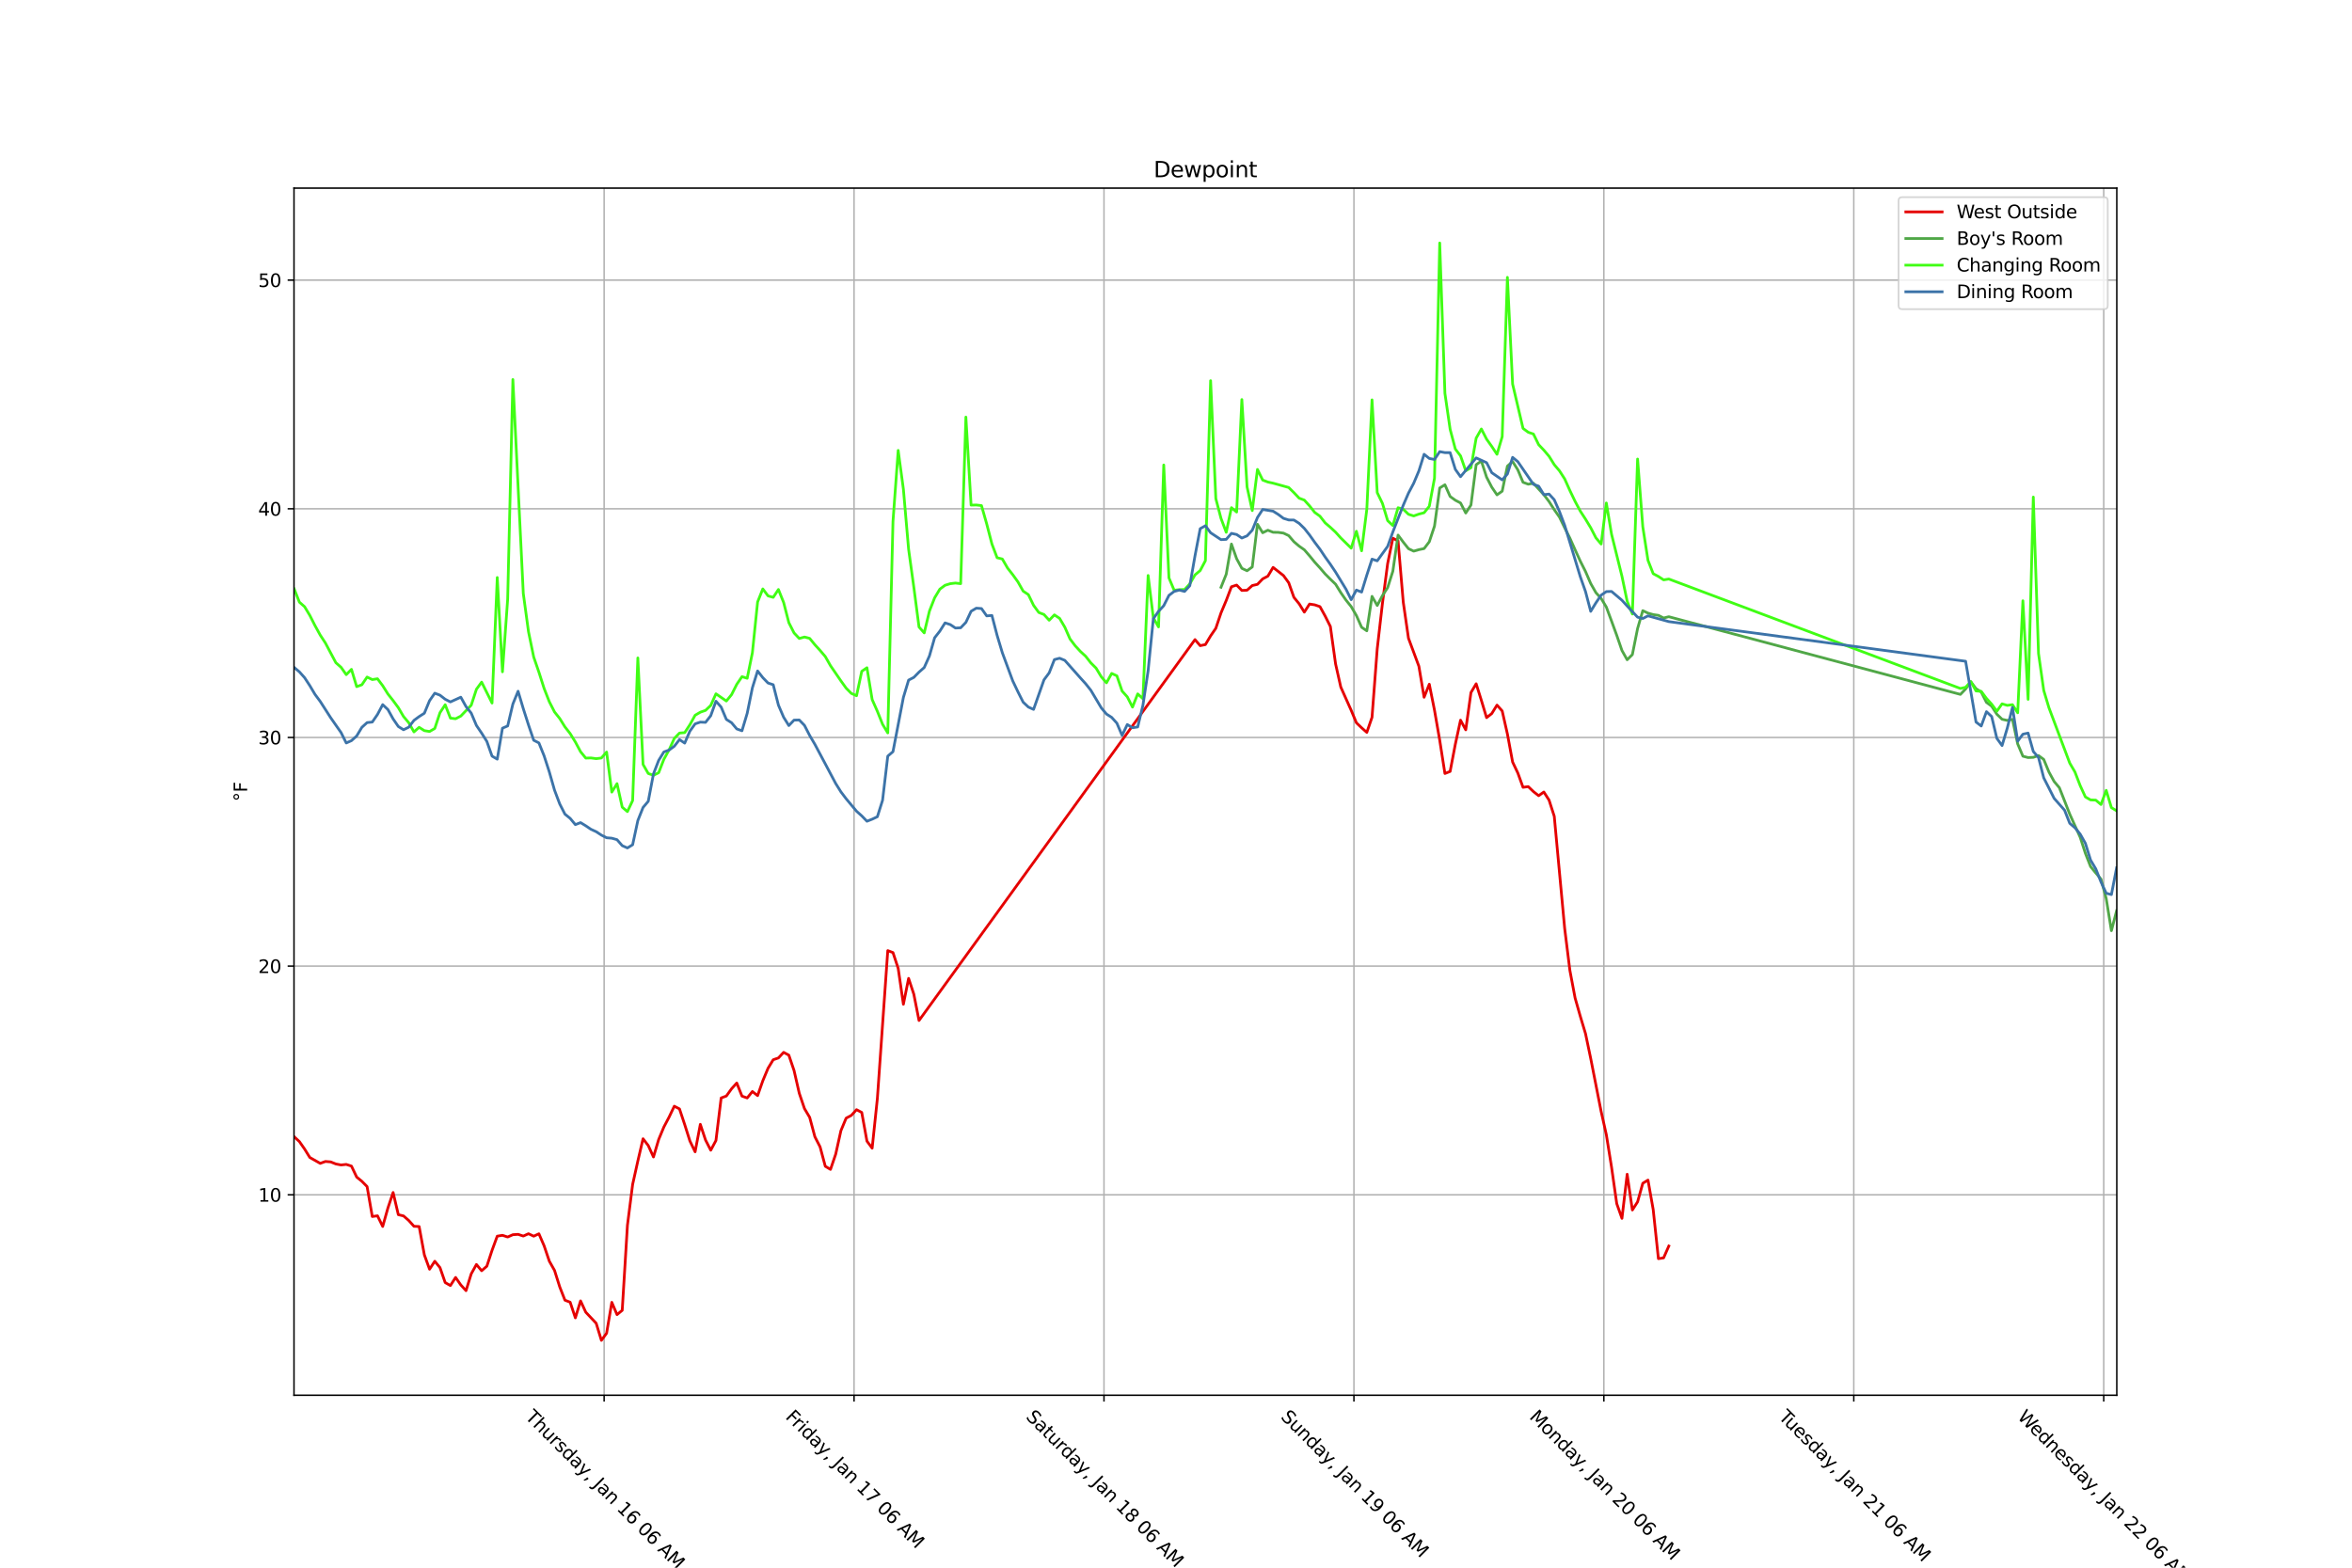 <?xml version="1.0" encoding="utf-8" standalone="no"?>
<!DOCTYPE svg PUBLIC "-//W3C//DTD SVG 1.1//EN"
  "http://www.w3.org/Graphics/SVG/1.1/DTD/svg11.dtd">
<svg xmlns:xlink="http://www.w3.org/1999/xlink" width="1296pt" height="864pt" viewBox="0 0 1296 864" xmlns="http://www.w3.org/2000/svg" version="1.1">
 <defs>
  <style type="text/css">*{stroke-linejoin: round; stroke-linecap: butt}</style>
 </defs>
 <g id="figure_1">
  <g id="patch_1">
   <path d="M 0 864 
L 1296 864 
L 1296 0 
L 0 0 
z
" style="fill: #ffffff"/>
  </g>
  <g id="axes_1">
   <g id="patch_2">
    <path d="M 162 768.96 
L 1166.4 768.96 
L 1166.4 103.68 
L 162 103.68 
z
" style="fill: #ffffff"/>
   </g>
   <g id="matplotlib.axis_1">
    <g id="xtick_1">
     <g id="line2d_1">
      <path d="M 1159.196 768.96 
L 1159.196 103.68 
" clip-path="url(#p90e984938e)" style="fill: none; stroke: #b0b0b0; stroke-width: 0.8; stroke-linecap: square"/>
     </g>
     <g id="line2d_2">
      <defs>
       <path id="mea609f8c2c" d="M 0 0 
L 0 3.5 
" style="stroke: #000000; stroke-width: 0.8"/>
      </defs>
      <g>
       <use xlink:href="#mea609f8c2c" x="1159.196" y="768.96" style="stroke: #000000; stroke-width: 0.8"/>
      </g>
     </g>
     <g id="text_1">
      <!-- Wednesday, Jan 22 06 AM -->
      <g transform="translate(1111.24 781.333) rotate(-315) scale(0.1 -0.1)">
       <defs>
        <path id="DejaVuSans-57" d="M 213 4666 
L 850 4666 
L 1831 722 
L 2809 4666 
L 3519 4666 
L 4500 722 
L 5478 4666 
L 6119 4666 
L 4947 0 
L 4153 0 
L 3169 4050 
L 2175 0 
L 1381 0 
L 213 4666 
z
" transform="scale(0.016)"/>
        <path id="DejaVuSans-65" d="M 3597 1894 
L 3597 1613 
L 953 1613 
Q 991 1019 1311 708 
Q 1631 397 2203 397 
Q 2534 397 2845 478 
Q 3156 559 3463 722 
L 3463 178 
Q 3153 47 2828 -22 
Q 2503 -91 2169 -91 
Q 1331 -91 842 396 
Q 353 884 353 1716 
Q 353 2575 817 3079 
Q 1281 3584 2069 3584 
Q 2775 3584 3186 3129 
Q 3597 2675 3597 1894 
z
M 3022 2063 
Q 3016 2534 2758 2815 
Q 2500 3097 2075 3097 
Q 1594 3097 1305 2825 
Q 1016 2553 972 2059 
L 3022 2063 
z
" transform="scale(0.016)"/>
        <path id="DejaVuSans-64" d="M 2906 2969 
L 2906 4863 
L 3481 4863 
L 3481 0 
L 2906 0 
L 2906 525 
Q 2725 213 2448 61 
Q 2172 -91 1784 -91 
Q 1150 -91 751 415 
Q 353 922 353 1747 
Q 353 2572 751 3078 
Q 1150 3584 1784 3584 
Q 2172 3584 2448 3432 
Q 2725 3281 2906 2969 
z
M 947 1747 
Q 947 1113 1208 752 
Q 1469 391 1925 391 
Q 2381 391 2643 752 
Q 2906 1113 2906 1747 
Q 2906 2381 2643 2742 
Q 2381 3103 1925 3103 
Q 1469 3103 1208 2742 
Q 947 2381 947 1747 
z
" transform="scale(0.016)"/>
        <path id="DejaVuSans-6e" d="M 3513 2113 
L 3513 0 
L 2938 0 
L 2938 2094 
Q 2938 2591 2744 2837 
Q 2550 3084 2163 3084 
Q 1697 3084 1428 2787 
Q 1159 2491 1159 1978 
L 1159 0 
L 581 0 
L 581 3500 
L 1159 3500 
L 1159 2956 
Q 1366 3272 1645 3428 
Q 1925 3584 2291 3584 
Q 2894 3584 3203 3211 
Q 3513 2838 3513 2113 
z
" transform="scale(0.016)"/>
        <path id="DejaVuSans-73" d="M 2834 3397 
L 2834 2853 
Q 2591 2978 2328 3040 
Q 2066 3103 1784 3103 
Q 1356 3103 1142 2972 
Q 928 2841 928 2578 
Q 928 2378 1081 2264 
Q 1234 2150 1697 2047 
L 1894 2003 
Q 2506 1872 2764 1633 
Q 3022 1394 3022 966 
Q 3022 478 2636 193 
Q 2250 -91 1575 -91 
Q 1294 -91 989 -36 
Q 684 19 347 128 
L 347 722 
Q 666 556 975 473 
Q 1284 391 1588 391 
Q 1994 391 2212 530 
Q 2431 669 2431 922 
Q 2431 1156 2273 1281 
Q 2116 1406 1581 1522 
L 1381 1569 
Q 847 1681 609 1914 
Q 372 2147 372 2553 
Q 372 3047 722 3315 
Q 1072 3584 1716 3584 
Q 2034 3584 2315 3537 
Q 2597 3491 2834 3397 
z
" transform="scale(0.016)"/>
        <path id="DejaVuSans-61" d="M 2194 1759 
Q 1497 1759 1228 1600 
Q 959 1441 959 1056 
Q 959 750 1161 570 
Q 1363 391 1709 391 
Q 2188 391 2477 730 
Q 2766 1069 2766 1631 
L 2766 1759 
L 2194 1759 
z
M 3341 1997 
L 3341 0 
L 2766 0 
L 2766 531 
Q 2569 213 2275 61 
Q 1981 -91 1556 -91 
Q 1019 -91 701 211 
Q 384 513 384 1019 
Q 384 1609 779 1909 
Q 1175 2209 1959 2209 
L 2766 2209 
L 2766 2266 
Q 2766 2663 2505 2880 
Q 2244 3097 1772 3097 
Q 1472 3097 1187 3025 
Q 903 2953 641 2809 
L 641 3341 
Q 956 3463 1253 3523 
Q 1550 3584 1831 3584 
Q 2591 3584 2966 3190 
Q 3341 2797 3341 1997 
z
" transform="scale(0.016)"/>
        <path id="DejaVuSans-79" d="M 2059 -325 
Q 1816 -950 1584 -1140 
Q 1353 -1331 966 -1331 
L 506 -1331 
L 506 -850 
L 844 -850 
Q 1081 -850 1212 -737 
Q 1344 -625 1503 -206 
L 1606 56 
L 191 3500 
L 800 3500 
L 1894 763 
L 2988 3500 
L 3597 3500 
L 2059 -325 
z
" transform="scale(0.016)"/>
        <path id="DejaVuSans-2c" d="M 750 794 
L 1409 794 
L 1409 256 
L 897 -744 
L 494 -744 
L 750 256 
L 750 794 
z
" transform="scale(0.016)"/>
        <path id="DejaVuSans-20" transform="scale(0.016)"/>
        <path id="DejaVuSans-4a" d="M 628 4666 
L 1259 4666 
L 1259 325 
Q 1259 -519 939 -900 
Q 619 -1281 -91 -1281 
L -331 -1281 
L -331 -750 
L -134 -750 
Q 284 -750 456 -515 
Q 628 -281 628 325 
L 628 4666 
z
" transform="scale(0.016)"/>
        <path id="DejaVuSans-32" d="M 1228 531 
L 3431 531 
L 3431 0 
L 469 0 
L 469 531 
Q 828 903 1448 1529 
Q 2069 2156 2228 2338 
Q 2531 2678 2651 2914 
Q 2772 3150 2772 3378 
Q 2772 3750 2511 3984 
Q 2250 4219 1831 4219 
Q 1534 4219 1204 4116 
Q 875 4013 500 3803 
L 500 4441 
Q 881 4594 1212 4672 
Q 1544 4750 1819 4750 
Q 2544 4750 2975 4387 
Q 3406 4025 3406 3419 
Q 3406 3131 3298 2873 
Q 3191 2616 2906 2266 
Q 2828 2175 2409 1742 
Q 1991 1309 1228 531 
z
" transform="scale(0.016)"/>
        <path id="DejaVuSans-30" d="M 2034 4250 
Q 1547 4250 1301 3770 
Q 1056 3291 1056 2328 
Q 1056 1369 1301 889 
Q 1547 409 2034 409 
Q 2525 409 2770 889 
Q 3016 1369 3016 2328 
Q 3016 3291 2770 3770 
Q 2525 4250 2034 4250 
z
M 2034 4750 
Q 2819 4750 3233 4129 
Q 3647 3509 3647 2328 
Q 3647 1150 3233 529 
Q 2819 -91 2034 -91 
Q 1250 -91 836 529 
Q 422 1150 422 2328 
Q 422 3509 836 4129 
Q 1250 4750 2034 4750 
z
" transform="scale(0.016)"/>
        <path id="DejaVuSans-36" d="M 2113 2584 
Q 1688 2584 1439 2293 
Q 1191 2003 1191 1497 
Q 1191 994 1439 701 
Q 1688 409 2113 409 
Q 2538 409 2786 701 
Q 3034 994 3034 1497 
Q 3034 2003 2786 2293 
Q 2538 2584 2113 2584 
z
M 3366 4563 
L 3366 3988 
Q 3128 4100 2886 4159 
Q 2644 4219 2406 4219 
Q 1781 4219 1451 3797 
Q 1122 3375 1075 2522 
Q 1259 2794 1537 2939 
Q 1816 3084 2150 3084 
Q 2853 3084 3261 2657 
Q 3669 2231 3669 1497 
Q 3669 778 3244 343 
Q 2819 -91 2113 -91 
Q 1303 -91 875 529 
Q 447 1150 447 2328 
Q 447 3434 972 4092 
Q 1497 4750 2381 4750 
Q 2619 4750 2861 4703 
Q 3103 4656 3366 4563 
z
" transform="scale(0.016)"/>
        <path id="DejaVuSans-41" d="M 2188 4044 
L 1331 1722 
L 3047 1722 
L 2188 4044 
z
M 1831 4666 
L 2547 4666 
L 4325 0 
L 3669 0 
L 3244 1197 
L 1141 1197 
L 716 0 
L 50 0 
L 1831 4666 
z
" transform="scale(0.016)"/>
        <path id="DejaVuSans-4d" d="M 628 4666 
L 1569 4666 
L 2759 1491 
L 3956 4666 
L 4897 4666 
L 4897 0 
L 4281 0 
L 4281 4097 
L 3078 897 
L 2444 897 
L 1241 4097 
L 1241 0 
L 628 0 
L 628 4666 
z
" transform="scale(0.016)"/>
       </defs>
       <use xlink:href="#DejaVuSans-57"/>
       <use xlink:href="#DejaVuSans-65" x="93.002"/>
       <use xlink:href="#DejaVuSans-64" x="154.525"/>
       <use xlink:href="#DejaVuSans-6e" x="218.002"/>
       <use xlink:href="#DejaVuSans-65" x="281.381"/>
       <use xlink:href="#DejaVuSans-73" x="342.904"/>
       <use xlink:href="#DejaVuSans-64" x="395.004"/>
       <use xlink:href="#DejaVuSans-61" x="458.48"/>
       <use xlink:href="#DejaVuSans-79" x="519.76"/>
       <use xlink:href="#DejaVuSans-2c" x="578.939"/>
       <use xlink:href="#DejaVuSans-20" x="610.727"/>
       <use xlink:href="#DejaVuSans-4a" x="642.514"/>
       <use xlink:href="#DejaVuSans-61" x="672.006"/>
       <use xlink:href="#DejaVuSans-6e" x="733.285"/>
       <use xlink:href="#DejaVuSans-20" x="796.664"/>
       <use xlink:href="#DejaVuSans-32" x="828.451"/>
       <use xlink:href="#DejaVuSans-32" x="892.074"/>
       <use xlink:href="#DejaVuSans-20" x="955.697"/>
       <use xlink:href="#DejaVuSans-30" x="987.484"/>
       <use xlink:href="#DejaVuSans-36" x="1051.107"/>
       <use xlink:href="#DejaVuSans-20" x="1114.73"/>
       <use xlink:href="#DejaVuSans-41" x="1146.518"/>
       <use xlink:href="#DejaVuSans-4d" x="1214.926"/>
      </g>
     </g>
    </g>
    <g id="xtick_2">
     <g id="line2d_3">
      <path d="M 1021.477 768.96 
L 1021.477 103.68 
" clip-path="url(#p90e984938e)" style="fill: none; stroke: #b0b0b0; stroke-width: 0.8; stroke-linecap: square"/>
     </g>
     <g id="line2d_4">
      <g>
       <use xlink:href="#mea609f8c2c" x="1021.477" y="768.96" style="stroke: #000000; stroke-width: 0.8"/>
      </g>
     </g>
     <g id="text_2">
      <!-- Tuesday, Jan 21 06 AM -->
      <g transform="translate(979.604 781.333) rotate(-315) scale(0.1 -0.1)">
       <defs>
        <path id="DejaVuSans-54" d="M -19 4666 
L 3928 4666 
L 3928 4134 
L 2272 4134 
L 2272 0 
L 1638 0 
L 1638 4134 
L -19 4134 
L -19 4666 
z
" transform="scale(0.016)"/>
        <path id="DejaVuSans-75" d="M 544 1381 
L 544 3500 
L 1119 3500 
L 1119 1403 
Q 1119 906 1312 657 
Q 1506 409 1894 409 
Q 2359 409 2629 706 
Q 2900 1003 2900 1516 
L 2900 3500 
L 3475 3500 
L 3475 0 
L 2900 0 
L 2900 538 
Q 2691 219 2414 64 
Q 2138 -91 1772 -91 
Q 1169 -91 856 284 
Q 544 659 544 1381 
z
M 1991 3584 
L 1991 3584 
z
" transform="scale(0.016)"/>
        <path id="DejaVuSans-31" d="M 794 531 
L 1825 531 
L 1825 4091 
L 703 3866 
L 703 4441 
L 1819 4666 
L 2450 4666 
L 2450 531 
L 3481 531 
L 3481 0 
L 794 0 
L 794 531 
z
" transform="scale(0.016)"/>
       </defs>
       <use xlink:href="#DejaVuSans-54"/>
       <use xlink:href="#DejaVuSans-75" x="45.959"/>
       <use xlink:href="#DejaVuSans-65" x="109.338"/>
       <use xlink:href="#DejaVuSans-73" x="170.861"/>
       <use xlink:href="#DejaVuSans-64" x="222.961"/>
       <use xlink:href="#DejaVuSans-61" x="286.438"/>
       <use xlink:href="#DejaVuSans-79" x="347.717"/>
       <use xlink:href="#DejaVuSans-2c" x="406.896"/>
       <use xlink:href="#DejaVuSans-20" x="438.684"/>
       <use xlink:href="#DejaVuSans-4a" x="470.471"/>
       <use xlink:href="#DejaVuSans-61" x="499.963"/>
       <use xlink:href="#DejaVuSans-6e" x="561.242"/>
       <use xlink:href="#DejaVuSans-20" x="624.621"/>
       <use xlink:href="#DejaVuSans-32" x="656.408"/>
       <use xlink:href="#DejaVuSans-31" x="720.031"/>
       <use xlink:href="#DejaVuSans-20" x="783.654"/>
       <use xlink:href="#DejaVuSans-30" x="815.441"/>
       <use xlink:href="#DejaVuSans-36" x="879.064"/>
       <use xlink:href="#DejaVuSans-20" x="942.688"/>
       <use xlink:href="#DejaVuSans-41" x="974.475"/>
       <use xlink:href="#DejaVuSans-4d" x="1042.883"/>
      </g>
     </g>
    </g>
    <g id="xtick_3">
     <g id="line2d_5">
      <path d="M 883.759 768.96 
L 883.759 103.68 
" clip-path="url(#p90e984938e)" style="fill: none; stroke: #b0b0b0; stroke-width: 0.8; stroke-linecap: square"/>
     </g>
     <g id="line2d_6">
      <g>
       <use xlink:href="#mea609f8c2c" x="883.759" y="768.96" style="stroke: #000000; stroke-width: 0.8"/>
      </g>
     </g>
     <g id="text_3">
      <!-- Monday, Jan 20 06 AM -->
      <g transform="translate(842.314 781.333) rotate(-315) scale(0.1 -0.1)">
       <defs>
        <path id="DejaVuSans-6f" d="M 1959 3097 
Q 1497 3097 1228 2736 
Q 959 2375 959 1747 
Q 959 1119 1226 758 
Q 1494 397 1959 397 
Q 2419 397 2687 759 
Q 2956 1122 2956 1747 
Q 2956 2369 2687 2733 
Q 2419 3097 1959 3097 
z
M 1959 3584 
Q 2709 3584 3137 3096 
Q 3566 2609 3566 1747 
Q 3566 888 3137 398 
Q 2709 -91 1959 -91 
Q 1206 -91 779 398 
Q 353 888 353 1747 
Q 353 2609 779 3096 
Q 1206 3584 1959 3584 
z
" transform="scale(0.016)"/>
       </defs>
       <use xlink:href="#DejaVuSans-4d"/>
       <use xlink:href="#DejaVuSans-6f" x="86.279"/>
       <use xlink:href="#DejaVuSans-6e" x="147.461"/>
       <use xlink:href="#DejaVuSans-64" x="210.84"/>
       <use xlink:href="#DejaVuSans-61" x="274.316"/>
       <use xlink:href="#DejaVuSans-79" x="335.596"/>
       <use xlink:href="#DejaVuSans-2c" x="394.775"/>
       <use xlink:href="#DejaVuSans-20" x="426.562"/>
       <use xlink:href="#DejaVuSans-4a" x="458.35"/>
       <use xlink:href="#DejaVuSans-61" x="487.842"/>
       <use xlink:href="#DejaVuSans-6e" x="549.121"/>
       <use xlink:href="#DejaVuSans-20" x="612.5"/>
       <use xlink:href="#DejaVuSans-32" x="644.287"/>
       <use xlink:href="#DejaVuSans-30" x="707.91"/>
       <use xlink:href="#DejaVuSans-20" x="771.533"/>
       <use xlink:href="#DejaVuSans-30" x="803.32"/>
       <use xlink:href="#DejaVuSans-36" x="866.943"/>
       <use xlink:href="#DejaVuSans-20" x="930.566"/>
       <use xlink:href="#DejaVuSans-41" x="962.354"/>
       <use xlink:href="#DejaVuSans-4d" x="1030.762"/>
      </g>
     </g>
    </g>
    <g id="xtick_4">
     <g id="line2d_7">
      <path d="M 746.04 768.96 
L 746.04 103.68 
" clip-path="url(#p90e984938e)" style="fill: none; stroke: #b0b0b0; stroke-width: 0.8; stroke-linecap: square"/>
     </g>
     <g id="line2d_8">
      <g>
       <use xlink:href="#mea609f8c2c" x="746.04" y="768.96" style="stroke: #000000; stroke-width: 0.8"/>
      </g>
     </g>
     <g id="text_4">
      <!-- Sunday, Jan 19 06 AM -->
      <g transform="translate(705.324 781.333) rotate(-315) scale(0.1 -0.1)">
       <defs>
        <path id="DejaVuSans-53" d="M 3425 4513 
L 3425 3897 
Q 3066 4069 2747 4153 
Q 2428 4238 2131 4238 
Q 1616 4238 1336 4038 
Q 1056 3838 1056 3469 
Q 1056 3159 1242 3001 
Q 1428 2844 1947 2747 
L 2328 2669 
Q 3034 2534 3370 2195 
Q 3706 1856 3706 1288 
Q 3706 609 3251 259 
Q 2797 -91 1919 -91 
Q 1588 -91 1214 -16 
Q 841 59 441 206 
L 441 856 
Q 825 641 1194 531 
Q 1563 422 1919 422 
Q 2459 422 2753 634 
Q 3047 847 3047 1241 
Q 3047 1584 2836 1778 
Q 2625 1972 2144 2069 
L 1759 2144 
Q 1053 2284 737 2584 
Q 422 2884 422 3419 
Q 422 4038 858 4394 
Q 1294 4750 2059 4750 
Q 2388 4750 2728 4690 
Q 3069 4631 3425 4513 
z
" transform="scale(0.016)"/>
        <path id="DejaVuSans-39" d="M 703 97 
L 703 672 
Q 941 559 1184 500 
Q 1428 441 1663 441 
Q 2288 441 2617 861 
Q 2947 1281 2994 2138 
Q 2813 1869 2534 1725 
Q 2256 1581 1919 1581 
Q 1219 1581 811 2004 
Q 403 2428 403 3163 
Q 403 3881 828 4315 
Q 1253 4750 1959 4750 
Q 2769 4750 3195 4129 
Q 3622 3509 3622 2328 
Q 3622 1225 3098 567 
Q 2575 -91 1691 -91 
Q 1453 -91 1209 -44 
Q 966 3 703 97 
z
M 1959 2075 
Q 2384 2075 2632 2365 
Q 2881 2656 2881 3163 
Q 2881 3666 2632 3958 
Q 2384 4250 1959 4250 
Q 1534 4250 1286 3958 
Q 1038 3666 1038 3163 
Q 1038 2656 1286 2365 
Q 1534 2075 1959 2075 
z
" transform="scale(0.016)"/>
       </defs>
       <use xlink:href="#DejaVuSans-53"/>
       <use xlink:href="#DejaVuSans-75" x="63.477"/>
       <use xlink:href="#DejaVuSans-6e" x="126.855"/>
       <use xlink:href="#DejaVuSans-64" x="190.234"/>
       <use xlink:href="#DejaVuSans-61" x="253.711"/>
       <use xlink:href="#DejaVuSans-79" x="314.99"/>
       <use xlink:href="#DejaVuSans-2c" x="374.17"/>
       <use xlink:href="#DejaVuSans-20" x="405.957"/>
       <use xlink:href="#DejaVuSans-4a" x="437.744"/>
       <use xlink:href="#DejaVuSans-61" x="467.236"/>
       <use xlink:href="#DejaVuSans-6e" x="528.516"/>
       <use xlink:href="#DejaVuSans-20" x="591.895"/>
       <use xlink:href="#DejaVuSans-31" x="623.682"/>
       <use xlink:href="#DejaVuSans-39" x="687.305"/>
       <use xlink:href="#DejaVuSans-20" x="750.928"/>
       <use xlink:href="#DejaVuSans-30" x="782.715"/>
       <use xlink:href="#DejaVuSans-36" x="846.338"/>
       <use xlink:href="#DejaVuSans-20" x="909.961"/>
       <use xlink:href="#DejaVuSans-41" x="941.748"/>
       <use xlink:href="#DejaVuSans-4d" x="1010.156"/>
      </g>
     </g>
    </g>
    <g id="xtick_5">
     <g id="line2d_9">
      <path d="M 608.321 768.96 
L 608.321 103.68 
" clip-path="url(#p90e984938e)" style="fill: none; stroke: #b0b0b0; stroke-width: 0.8; stroke-linecap: square"/>
     </g>
     <g id="line2d_10">
      <g>
       <use xlink:href="#mea609f8c2c" x="608.321" y="768.96" style="stroke: #000000; stroke-width: 0.8"/>
      </g>
     </g>
     <g id="text_5">
      <!-- Saturday, Jan 18 06 AM -->
      <g transform="translate(564.901 781.333) rotate(-315) scale(0.1 -0.1)">
       <defs>
        <path id="DejaVuSans-74" d="M 1172 4494 
L 1172 3500 
L 2356 3500 
L 2356 3053 
L 1172 3053 
L 1172 1153 
Q 1172 725 1289 603 
Q 1406 481 1766 481 
L 2356 481 
L 2356 0 
L 1766 0 
Q 1100 0 847 248 
Q 594 497 594 1153 
L 594 3053 
L 172 3053 
L 172 3500 
L 594 3500 
L 594 4494 
L 1172 4494 
z
" transform="scale(0.016)"/>
        <path id="DejaVuSans-72" d="M 2631 2963 
Q 2534 3019 2420 3045 
Q 2306 3072 2169 3072 
Q 1681 3072 1420 2755 
Q 1159 2438 1159 1844 
L 1159 0 
L 581 0 
L 581 3500 
L 1159 3500 
L 1159 2956 
Q 1341 3275 1631 3429 
Q 1922 3584 2338 3584 
Q 2397 3584 2469 3576 
Q 2541 3569 2628 3553 
L 2631 2963 
z
" transform="scale(0.016)"/>
        <path id="DejaVuSans-38" d="M 2034 2216 
Q 1584 2216 1326 1975 
Q 1069 1734 1069 1313 
Q 1069 891 1326 650 
Q 1584 409 2034 409 
Q 2484 409 2743 651 
Q 3003 894 3003 1313 
Q 3003 1734 2745 1975 
Q 2488 2216 2034 2216 
z
M 1403 2484 
Q 997 2584 770 2862 
Q 544 3141 544 3541 
Q 544 4100 942 4425 
Q 1341 4750 2034 4750 
Q 2731 4750 3128 4425 
Q 3525 4100 3525 3541 
Q 3525 3141 3298 2862 
Q 3072 2584 2669 2484 
Q 3125 2378 3379 2068 
Q 3634 1759 3634 1313 
Q 3634 634 3220 271 
Q 2806 -91 2034 -91 
Q 1263 -91 848 271 
Q 434 634 434 1313 
Q 434 1759 690 2068 
Q 947 2378 1403 2484 
z
M 1172 3481 
Q 1172 3119 1398 2916 
Q 1625 2713 2034 2713 
Q 2441 2713 2670 2916 
Q 2900 3119 2900 3481 
Q 2900 3844 2670 4047 
Q 2441 4250 2034 4250 
Q 1625 4250 1398 4047 
Q 1172 3844 1172 3481 
z
" transform="scale(0.016)"/>
       </defs>
       <use xlink:href="#DejaVuSans-53"/>
       <use xlink:href="#DejaVuSans-61" x="63.477"/>
       <use xlink:href="#DejaVuSans-74" x="124.756"/>
       <use xlink:href="#DejaVuSans-75" x="163.965"/>
       <use xlink:href="#DejaVuSans-72" x="227.344"/>
       <use xlink:href="#DejaVuSans-64" x="266.707"/>
       <use xlink:href="#DejaVuSans-61" x="330.184"/>
       <use xlink:href="#DejaVuSans-79" x="391.463"/>
       <use xlink:href="#DejaVuSans-2c" x="450.643"/>
       <use xlink:href="#DejaVuSans-20" x="482.43"/>
       <use xlink:href="#DejaVuSans-4a" x="514.217"/>
       <use xlink:href="#DejaVuSans-61" x="543.709"/>
       <use xlink:href="#DejaVuSans-6e" x="604.988"/>
       <use xlink:href="#DejaVuSans-20" x="668.367"/>
       <use xlink:href="#DejaVuSans-31" x="700.154"/>
       <use xlink:href="#DejaVuSans-38" x="763.777"/>
       <use xlink:href="#DejaVuSans-20" x="827.4"/>
       <use xlink:href="#DejaVuSans-30" x="859.188"/>
       <use xlink:href="#DejaVuSans-36" x="922.811"/>
       <use xlink:href="#DejaVuSans-20" x="986.434"/>
       <use xlink:href="#DejaVuSans-41" x="1018.221"/>
       <use xlink:href="#DejaVuSans-4d" x="1086.629"/>
      </g>
     </g>
    </g>
    <g id="xtick_6">
     <g id="line2d_11">
      <path d="M 470.602 768.96 
L 470.602 103.68 
" clip-path="url(#p90e984938e)" style="fill: none; stroke: #b0b0b0; stroke-width: 0.8; stroke-linecap: square"/>
     </g>
     <g id="line2d_12">
      <g>
       <use xlink:href="#mea609f8c2c" x="470.602" y="768.96" style="stroke: #000000; stroke-width: 0.8"/>
      </g>
     </g>
     <g id="text_6">
      <!-- Friday, Jan 17 06 AM -->
      <g transform="translate(432.399 781.333) rotate(-315) scale(0.1 -0.1)">
       <defs>
        <path id="DejaVuSans-46" d="M 628 4666 
L 3309 4666 
L 3309 4134 
L 1259 4134 
L 1259 2759 
L 3109 2759 
L 3109 2228 
L 1259 2228 
L 1259 0 
L 628 0 
L 628 4666 
z
" transform="scale(0.016)"/>
        <path id="DejaVuSans-69" d="M 603 3500 
L 1178 3500 
L 1178 0 
L 603 0 
L 603 3500 
z
M 603 4863 
L 1178 4863 
L 1178 4134 
L 603 4134 
L 603 4863 
z
" transform="scale(0.016)"/>
        <path id="DejaVuSans-37" d="M 525 4666 
L 3525 4666 
L 3525 4397 
L 1831 0 
L 1172 0 
L 2766 4134 
L 525 4134 
L 525 4666 
z
" transform="scale(0.016)"/>
       </defs>
       <use xlink:href="#DejaVuSans-46"/>
       <use xlink:href="#DejaVuSans-72" x="50.27"/>
       <use xlink:href="#DejaVuSans-69" x="91.383"/>
       <use xlink:href="#DejaVuSans-64" x="119.166"/>
       <use xlink:href="#DejaVuSans-61" x="182.643"/>
       <use xlink:href="#DejaVuSans-79" x="243.922"/>
       <use xlink:href="#DejaVuSans-2c" x="303.102"/>
       <use xlink:href="#DejaVuSans-20" x="334.889"/>
       <use xlink:href="#DejaVuSans-4a" x="366.676"/>
       <use xlink:href="#DejaVuSans-61" x="396.168"/>
       <use xlink:href="#DejaVuSans-6e" x="457.447"/>
       <use xlink:href="#DejaVuSans-20" x="520.826"/>
       <use xlink:href="#DejaVuSans-31" x="552.613"/>
       <use xlink:href="#DejaVuSans-37" x="616.236"/>
       <use xlink:href="#DejaVuSans-20" x="679.859"/>
       <use xlink:href="#DejaVuSans-30" x="711.646"/>
       <use xlink:href="#DejaVuSans-36" x="775.27"/>
       <use xlink:href="#DejaVuSans-20" x="838.893"/>
       <use xlink:href="#DejaVuSans-41" x="870.68"/>
       <use xlink:href="#DejaVuSans-4d" x="939.088"/>
      </g>
     </g>
    </g>
    <g id="xtick_7">
     <g id="line2d_13">
      <path d="M 332.884 768.96 
L 332.884 103.68 
" clip-path="url(#p90e984938e)" style="fill: none; stroke: #b0b0b0; stroke-width: 0.8; stroke-linecap: square"/>
     </g>
     <g id="line2d_14">
      <g>
       <use xlink:href="#mea609f8c2c" x="332.884" y="768.96" style="stroke: #000000; stroke-width: 0.8"/>
      </g>
     </g>
     <g id="text_7">
      <!-- Thursday, Jan 16 06 AM -->
      <g transform="translate(288.957 781.333) rotate(-315) scale(0.1 -0.1)">
       <defs>
        <path id="DejaVuSans-68" d="M 3513 2113 
L 3513 0 
L 2938 0 
L 2938 2094 
Q 2938 2591 2744 2837 
Q 2550 3084 2163 3084 
Q 1697 3084 1428 2787 
Q 1159 2491 1159 1978 
L 1159 0 
L 581 0 
L 581 4863 
L 1159 4863 
L 1159 2956 
Q 1366 3272 1645 3428 
Q 1925 3584 2291 3584 
Q 2894 3584 3203 3211 
Q 3513 2838 3513 2113 
z
" transform="scale(0.016)"/>
       </defs>
       <use xlink:href="#DejaVuSans-54"/>
       <use xlink:href="#DejaVuSans-68" x="61.084"/>
       <use xlink:href="#DejaVuSans-75" x="124.463"/>
       <use xlink:href="#DejaVuSans-72" x="187.842"/>
       <use xlink:href="#DejaVuSans-73" x="228.955"/>
       <use xlink:href="#DejaVuSans-64" x="281.055"/>
       <use xlink:href="#DejaVuSans-61" x="344.531"/>
       <use xlink:href="#DejaVuSans-79" x="405.811"/>
       <use xlink:href="#DejaVuSans-2c" x="464.99"/>
       <use xlink:href="#DejaVuSans-20" x="496.777"/>
       <use xlink:href="#DejaVuSans-4a" x="528.564"/>
       <use xlink:href="#DejaVuSans-61" x="558.057"/>
       <use xlink:href="#DejaVuSans-6e" x="619.336"/>
       <use xlink:href="#DejaVuSans-20" x="682.715"/>
       <use xlink:href="#DejaVuSans-31" x="714.502"/>
       <use xlink:href="#DejaVuSans-36" x="778.125"/>
       <use xlink:href="#DejaVuSans-20" x="841.748"/>
       <use xlink:href="#DejaVuSans-30" x="873.535"/>
       <use xlink:href="#DejaVuSans-36" x="937.158"/>
       <use xlink:href="#DejaVuSans-20" x="1000.781"/>
       <use xlink:href="#DejaVuSans-41" x="1032.568"/>
       <use xlink:href="#DejaVuSans-4d" x="1100.977"/>
      </g>
     </g>
    </g>
    <g id="text_8">
     <!-- Time -->
     <g transform="translate(651.966 886.412) scale(0.1 -0.1)">
      <defs>
       <path id="DejaVuSans-6d" d="M 3328 2828 
Q 3544 3216 3844 3400 
Q 4144 3584 4550 3584 
Q 5097 3584 5394 3201 
Q 5691 2819 5691 2113 
L 5691 0 
L 5113 0 
L 5113 2094 
Q 5113 2597 4934 2840 
Q 4756 3084 4391 3084 
Q 3944 3084 3684 2787 
Q 3425 2491 3425 1978 
L 3425 0 
L 2847 0 
L 2847 2094 
Q 2847 2600 2669 2842 
Q 2491 3084 2119 3084 
Q 1678 3084 1418 2786 
Q 1159 2488 1159 1978 
L 1159 0 
L 581 0 
L 581 3500 
L 1159 3500 
L 1159 2956 
Q 1356 3278 1631 3431 
Q 1906 3584 2284 3584 
Q 2666 3584 2933 3390 
Q 3200 3197 3328 2828 
z
" transform="scale(0.016)"/>
      </defs>
      <use xlink:href="#DejaVuSans-54"/>
      <use xlink:href="#DejaVuSans-69" x="57.959"/>
      <use xlink:href="#DejaVuSans-6d" x="85.742"/>
      <use xlink:href="#DejaVuSans-65" x="183.154"/>
     </g>
    </g>
   </g>
   <g id="matplotlib.axis_2">
    <g id="ytick_1">
     <g id="line2d_15">
      <path d="M 162 658.483 
L 1166.4 658.483 
" clip-path="url(#p90e984938e)" style="fill: none; stroke: #b0b0b0; stroke-width: 0.8; stroke-linecap: square"/>
     </g>
     <g id="line2d_16">
      <defs>
       <path id="m6ed4a5307a" d="M 0 0 
L -3.5 0 
" style="stroke: #000000; stroke-width: 0.8"/>
      </defs>
      <g>
       <use xlink:href="#m6ed4a5307a" x="162" y="658.483" style="stroke: #000000; stroke-width: 0.8"/>
      </g>
     </g>
     <g id="text_9">
      <!-- 10 -->
      <g transform="translate(142.275 662.282) scale(0.1 -0.1)">
       <use xlink:href="#DejaVuSans-31"/>
       <use xlink:href="#DejaVuSans-30" x="63.623"/>
      </g>
     </g>
    </g>
    <g id="ytick_2">
     <g id="line2d_17">
      <path d="M 162 532.457 
L 1166.4 532.457 
" clip-path="url(#p90e984938e)" style="fill: none; stroke: #b0b0b0; stroke-width: 0.8; stroke-linecap: square"/>
     </g>
     <g id="line2d_18">
      <g>
       <use xlink:href="#m6ed4a5307a" x="162" y="532.457" style="stroke: #000000; stroke-width: 0.8"/>
      </g>
     </g>
     <g id="text_10">
      <!-- 20 -->
      <g transform="translate(142.275 536.256) scale(0.1 -0.1)">
       <use xlink:href="#DejaVuSans-32"/>
       <use xlink:href="#DejaVuSans-30" x="63.623"/>
      </g>
     </g>
    </g>
    <g id="ytick_3">
     <g id="line2d_19">
      <path d="M 162 406.431 
L 1166.4 406.431 
" clip-path="url(#p90e984938e)" style="fill: none; stroke: #b0b0b0; stroke-width: 0.8; stroke-linecap: square"/>
     </g>
     <g id="line2d_20">
      <g>
       <use xlink:href="#m6ed4a5307a" x="162" y="406.431" style="stroke: #000000; stroke-width: 0.8"/>
      </g>
     </g>
     <g id="text_11">
      <!-- 30 -->
      <g transform="translate(142.275 410.23) scale(0.1 -0.1)">
       <defs>
        <path id="DejaVuSans-33" d="M 2597 2516 
Q 3050 2419 3304 2112 
Q 3559 1806 3559 1356 
Q 3559 666 3084 287 
Q 2609 -91 1734 -91 
Q 1441 -91 1130 -33 
Q 819 25 488 141 
L 488 750 
Q 750 597 1062 519 
Q 1375 441 1716 441 
Q 2309 441 2620 675 
Q 2931 909 2931 1356 
Q 2931 1769 2642 2001 
Q 2353 2234 1838 2234 
L 1294 2234 
L 1294 2753 
L 1863 2753 
Q 2328 2753 2575 2939 
Q 2822 3125 2822 3475 
Q 2822 3834 2567 4026 
Q 2313 4219 1838 4219 
Q 1578 4219 1281 4162 
Q 984 4106 628 3988 
L 628 4550 
Q 988 4650 1302 4700 
Q 1616 4750 1894 4750 
Q 2613 4750 3031 4423 
Q 3450 4097 3450 3541 
Q 3450 3153 3228 2886 
Q 3006 2619 2597 2516 
z
" transform="scale(0.016)"/>
       </defs>
       <use xlink:href="#DejaVuSans-33"/>
       <use xlink:href="#DejaVuSans-30" x="63.623"/>
      </g>
     </g>
    </g>
    <g id="ytick_4">
     <g id="line2d_21">
      <path d="M 162 280.405 
L 1166.4 280.405 
" clip-path="url(#p90e984938e)" style="fill: none; stroke: #b0b0b0; stroke-width: 0.8; stroke-linecap: square"/>
     </g>
     <g id="line2d_22">
      <g>
       <use xlink:href="#m6ed4a5307a" x="162" y="280.405" style="stroke: #000000; stroke-width: 0.8"/>
      </g>
     </g>
     <g id="text_12">
      <!-- 40 -->
      <g transform="translate(142.275 284.204) scale(0.1 -0.1)">
       <defs>
        <path id="DejaVuSans-34" d="M 2419 4116 
L 825 1625 
L 2419 1625 
L 2419 4116 
z
M 2253 4666 
L 3047 4666 
L 3047 1625 
L 3713 1625 
L 3713 1100 
L 3047 1100 
L 3047 0 
L 2419 0 
L 2419 1100 
L 313 1100 
L 313 1709 
L 2253 4666 
z
" transform="scale(0.016)"/>
       </defs>
       <use xlink:href="#DejaVuSans-34"/>
       <use xlink:href="#DejaVuSans-30" x="63.623"/>
      </g>
     </g>
    </g>
    <g id="ytick_5">
     <g id="line2d_23">
      <path d="M 162 154.379 
L 1166.4 154.379 
" clip-path="url(#p90e984938e)" style="fill: none; stroke: #b0b0b0; stroke-width: 0.8; stroke-linecap: square"/>
     </g>
     <g id="line2d_24">
      <g>
       <use xlink:href="#m6ed4a5307a" x="162" y="154.379" style="stroke: #000000; stroke-width: 0.8"/>
      </g>
     </g>
     <g id="text_13">
      <!-- 50 -->
      <g transform="translate(142.275 158.178) scale(0.1 -0.1)">
       <defs>
        <path id="DejaVuSans-35" d="M 691 4666 
L 3169 4666 
L 3169 4134 
L 1269 4134 
L 1269 2991 
Q 1406 3038 1543 3061 
Q 1681 3084 1819 3084 
Q 2600 3084 3056 2656 
Q 3513 2228 3513 1497 
Q 3513 744 3044 326 
Q 2575 -91 1722 -91 
Q 1428 -91 1123 -41 
Q 819 9 494 109 
L 494 744 
Q 775 591 1075 516 
Q 1375 441 1709 441 
Q 2250 441 2565 725 
Q 2881 1009 2881 1497 
Q 2881 1984 2565 2268 
Q 2250 2553 1709 2553 
Q 1456 2553 1204 2497 
Q 953 2441 691 2322 
L 691 4666 
z
" transform="scale(0.016)"/>
       </defs>
       <use xlink:href="#DejaVuSans-35"/>
       <use xlink:href="#DejaVuSans-30" x="63.623"/>
      </g>
     </g>
    </g>
    <g id="text_14">
     <!-- °F -->
     <g transform="translate(136.195 441.696) rotate(-90) scale(0.1 -0.1)">
      <defs>
       <path id="DejaVuSans-b0" d="M 1600 4347 
Q 1350 4347 1178 4173 
Q 1006 4000 1006 3750 
Q 1006 3503 1178 3333 
Q 1350 3163 1600 3163 
Q 1850 3163 2022 3333 
Q 2194 3503 2194 3750 
Q 2194 3997 2020 4172 
Q 1847 4347 1600 4347 
z
M 1600 4750 
Q 1800 4750 1984 4673 
Q 2169 4597 2303 4453 
Q 2447 4313 2519 4134 
Q 2591 3956 2591 3750 
Q 2591 3338 2302 3052 
Q 2013 2766 1594 2766 
Q 1172 2766 890 3047 
Q 609 3328 609 3750 
Q 609 4169 896 4459 
Q 1184 4750 1600 4750 
z
" transform="scale(0.016)"/>
      </defs>
      <use xlink:href="#DejaVuSans-b0"/>
      <use xlink:href="#DejaVuSans-46" x="50"/>
     </g>
    </g>
   </g>
   <g id="line2d_25">
    <path d="M 162.1 626.5 
L 164.97 629.156 
L 167.839 633.267 
L 170.708 637.916 
L 176.446 641.165 
L 179.315 640.121 
L 182.184 640.354 
L 185.054 641.493 
L 187.923 642.049 
L 190.792 641.74 
L 193.661 642.67 
L 196.53 648.703 
L 199.399 651.048 
L 202.268 653.945 
L 205.138 670.462 
L 208.007 670.066 
L 210.876 675.942 
L 213.745 665.769 
L 216.614 657.218 
L 219.483 669.438 
L 222.352 670.133 
L 225.222 672.637 
L 228.091 675.841 
L 230.96 675.98 
L 233.829 691.603 
L 236.698 699.503 
L 239.567 695.115 
L 242.436 698.605 
L 245.305 706.859 
L 248.175 708.506 
L 251.044 704.042 
L 253.913 708.17 
L 256.782 711.323 
L 259.651 702.068 
L 262.52 696.896 
L 265.389 700.343 
L 268.259 697.841 
L 271.128 689.098 
L 273.997 681.285 
L 276.866 680.812 
L 279.735 681.749 
L 282.604 680.479 
L 285.473 680.284 
L 288.343 681.231 
L 291.212 679.947 
L 294.081 681.295 
L 296.95 679.978 
L 299.819 686.604 
L 302.688 695.08 
L 305.557 700.159 
L 308.427 709.261 
L 311.296 716.573 
L 314.165 717.686 
L 317.034 726.313 
L 319.903 716.957 
L 322.772 723.195 
L 328.511 729.296 
L 331.38 738.72 
L 334.249 734.781 
L 337.118 717.757 
L 339.987 724.525 
L 342.856 722.17 
L 345.725 675.325 
L 348.595 652.759 
L 351.464 639.854 
L 354.333 627.601 
L 357.202 631.349 
L 360.071 637.642 
L 362.94 628.022 
L 365.809 621.125 
L 368.679 615.674 
L 371.548 609.658 
L 374.417 611.158 
L 377.286 619.792 
L 380.155 628.847 
L 383.024 634.801 
L 385.893 619.649 
L 388.763 628.299 
L 391.632 633.916 
L 394.501 628.571 
L 397.37 605.116 
L 400.239 604.045 
L 403.108 600.058 
L 405.977 596.878 
L 408.846 604.1 
L 411.716 605.121 
L 414.585 601.561 
L 417.454 603.829 
L 420.323 595.648 
L 423.192 588.778 
L 426.061 584.05 
L 428.93 583.069 
L 431.8 579.984 
L 434.669 581.531 
L 437.538 590.001 
L 440.407 602.507 
L 443.276 610.967 
L 446.145 615.81 
L 449.014 626.498 
L 451.884 632.088 
L 454.753 642.774 
L 457.622 644.495 
L 460.491 636.073 
L 463.36 623.151 
L 466.229 616.254 
L 469.098 614.738 
L 471.968 611.578 
L 474.837 613.097 
L 477.706 628.906 
L 480.575 632.794 
L 483.444 605.452 
L 489.182 523.916 
L 492.052 525 
L 494.921 533.717 
L 497.79 553.48 
L 500.659 539.222 
L 503.528 547.907 
L 506.397 562.428 
L 658.462 352.505 
L 661.331 355.844 
L 664.2 355.246 
L 667.069 350.455 
L 669.938 346.274 
L 672.807 337.779 
L 675.677 330.938 
L 678.546 323.383 
L 681.415 322.451 
L 684.284 325.417 
L 687.153 325.274 
L 690.022 322.714 
L 692.891 322.044 
L 695.761 319.043 
L 698.63 317.526 
L 701.499 312.709 
L 707.237 317.227 
L 710.106 321.162 
L 712.975 329.229 
L 715.845 332.753 
L 718.714 337.366 
L 721.583 332.903 
L 724.452 333.351 
L 727.321 334.329 
L 730.19 339.533 
L 733.059 345.271 
L 735.929 365.909 
L 738.798 378.67 
L 744.536 391.492 
L 747.405 398.37 
L 750.274 401.104 
L 753.143 403.64 
L 756.012 395.337 
L 758.882 357.585 
L 761.751 332.535 
L 764.62 310.608 
L 767.489 296.62 
L 770.358 298.094 
L 773.227 331.876 
L 776.096 351.743 
L 781.835 367.194 
L 784.704 384.283 
L 787.573 377.079 
L 790.442 391.445 
L 793.311 407.963 
L 796.18 426.297 
L 799.05 425.164 
L 801.919 410.154 
L 804.788 396.907 
L 807.657 402.241 
L 810.526 381.693 
L 813.395 376.848 
L 816.264 385.995 
L 819.134 395.514 
L 822.003 393.251 
L 824.872 388.608 
L 827.741 391.835 
L 830.61 404.511 
L 833.479 419.976 
L 836.348 426.012 
L 839.218 433.909 
L 842.087 433.53 
L 844.956 436.272 
L 847.825 438.523 
L 850.694 436.498 
L 853.563 440.969 
L 856.432 449.887 
L 862.171 511.716 
L 865.04 534.829 
L 867.909 550.027 
L 870.778 560.113 
L 873.647 569.661 
L 876.516 583.357 
L 882.255 612.558 
L 885.124 625.368 
L 887.993 643.231 
L 890.862 663.376 
L 893.731 671.483 
L 896.6 647.162 
L 899.47 666.863 
L 902.339 662.381 
L 905.208 652.142 
L 908.077 650.381 
L 910.946 666.642 
L 913.815 693.686 
L 916.684 693.247 
L 919.554 686.735 
L 919.554 686.735 
" clip-path="url(#p90e984938e)" style="fill: none; stroke: #e50000; stroke-width: 1.5; stroke-linecap: square"/>
   </g>
   <g id="line2d_26">
    <path d="M 672.807 323.657 
L 675.677 316.464 
L 678.546 299.817 
L 681.415 307.933 
L 684.284 313.214 
L 687.153 314.558 
L 690.022 312.471 
L 692.891 288.936 
L 695.761 293.613 
L 698.63 292.218 
L 701.499 293.357 
L 704.368 293.412 
L 707.237 293.817 
L 710.106 295.203 
L 712.975 298.555 
L 715.845 300.992 
L 718.714 303.007 
L 721.583 306.326 
L 724.452 309.834 
L 727.321 312.98 
L 730.19 316.335 
L 733.059 319.216 
L 735.929 321.97 
L 738.798 326.609 
L 741.667 330.737 
L 744.536 334.319 
L 747.405 339.241 
L 750.274 345.701 
L 753.143 347.666 
L 756.012 328.669 
L 758.882 333.707 
L 761.751 328.257 
L 764.62 323.877 
L 767.489 314.81 
L 770.358 294.907 
L 773.227 298.777 
L 776.096 302.387 
L 778.966 303.759 
L 781.835 302.931 
L 784.704 302.347 
L 787.573 298.576 
L 790.442 289.932 
L 793.311 268.939 
L 796.18 267.173 
L 799.05 273.62 
L 801.919 275.697 
L 804.788 277.2 
L 807.657 282.74 
L 810.526 278.339 
L 813.395 256.12 
L 816.264 254.075 
L 819.134 262.974 
L 822.003 268.503 
L 824.872 272.725 
L 827.741 270.696 
L 830.61 256.878 
L 833.479 254.358 
L 836.348 258.937 
L 839.218 265.802 
L 842.087 266.861 
L 844.956 266.344 
L 847.825 269.514 
L 850.694 272.651 
L 853.563 276.431 
L 856.432 280.908 
L 859.302 285.005 
L 862.171 290.894 
L 865.04 296.578 
L 867.909 302.992 
L 870.778 309.266 
L 873.647 314.967 
L 876.516 321.593 
L 879.386 326.643 
L 882.255 329.803 
L 885.124 334.57 
L 887.993 342.29 
L 890.862 350.163 
L 893.731 358.513 
L 896.6 363.615 
L 899.47 360.754 
L 902.339 346.41 
L 905.208 336.547 
L 908.077 337.912 
L 910.946 338.718 
L 913.815 339.13 
L 916.684 340.597 
L 919.554 339.89 
L 1080.225 382.703 
L 1083.095 379.719 
L 1085.964 375.722 
L 1088.833 379.569 
L 1091.702 381.383 
L 1094.571 387.115 
L 1097.44 389.175 
L 1100.309 393.64 
L 1103.178 396.403 
L 1106.048 397.051 
L 1108.917 396.464 
L 1111.786 409.977 
L 1114.655 416.765 
L 1117.524 417.522 
L 1120.393 417.392 
L 1123.262 416.415 
L 1126.132 418.534 
L 1129.001 425.467 
L 1131.87 430.704 
L 1134.739 434.109 
L 1137.608 441.379 
L 1140.477 448.712 
L 1143.346 455.077 
L 1146.216 461.427 
L 1149.085 470.251 
L 1151.954 477.594 
L 1154.823 481.128 
L 1157.692 484.498 
L 1160.561 495.214 
L 1163.43 512.932 
L 1166.3 501.931 
" clip-path="url(#p90e984938e)" style="fill: none; stroke: #50a747; stroke-width: 1.5; stroke-linecap: square"/>
   </g>
   <g id="line2d_27">
    <path d="M 162.1 324.561 
L 164.97 331.852 
L 167.839 334.381 
L 170.708 339.15 
L 173.577 344.799 
L 176.446 350.005 
L 179.315 354.398 
L 185.054 365.229 
L 187.923 367.754 
L 190.792 371.82 
L 193.661 368.901 
L 196.53 378.429 
L 199.399 377.396 
L 202.268 373.147 
L 205.138 374.536 
L 208.007 374.085 
L 210.876 377.91 
L 213.745 382.467 
L 216.614 386.114 
L 219.483 390.006 
L 222.352 394.891 
L 225.222 398.306 
L 228.091 403.369 
L 230.96 400.855 
L 233.829 402.683 
L 236.698 403.151 
L 239.567 401.48 
L 242.436 392.795 
L 245.305 388.402 
L 248.175 395.774 
L 251.044 396.119 
L 253.913 394.651 
L 259.651 388.67 
L 262.52 379.874 
L 265.389 375.931 
L 271.128 387.478 
L 273.997 318.291 
L 276.866 370.25 
L 279.735 330.202 
L 282.604 209.155 
L 288.343 327.073 
L 291.212 348.136 
L 294.081 362.116 
L 296.95 370.446 
L 299.819 379.423 
L 302.688 386.754 
L 305.557 392.38 
L 308.427 395.99 
L 311.296 400.606 
L 314.165 404.283 
L 317.034 408.939 
L 319.903 414.291 
L 322.772 417.806 
L 325.641 417.726 
L 328.511 418.119 
L 331.38 417.757 
L 334.249 414.481 
L 337.118 436.559 
L 339.987 431.887 
L 342.856 444.839 
L 345.725 447.306 
L 348.595 441.192 
L 351.464 362.6 
L 354.333 421.296 
L 357.202 426.3 
L 360.071 427.282 
L 362.94 425.875 
L 365.809 418.477 
L 368.679 413.283 
L 371.548 406.97 
L 374.417 404.011 
L 377.286 403.769 
L 380.155 399.396 
L 383.024 394.192 
L 385.893 392.513 
L 388.763 391.504 
L 391.632 388.774 
L 394.501 382.371 
L 400.239 386.35 
L 403.108 382.838 
L 405.977 377.15 
L 408.846 372.925 
L 411.716 373.816 
L 414.585 359.736 
L 417.454 331.774 
L 420.323 324.57 
L 423.192 328.404 
L 426.061 329.214 
L 428.93 324.889 
L 431.8 332.04 
L 434.669 343.168 
L 437.538 348.828 
L 440.407 351.874 
L 443.276 351.079 
L 446.145 351.831 
L 449.014 355.322 
L 451.884 358.472 
L 454.753 361.849 
L 457.622 366.881 
L 463.36 375.248 
L 466.229 379.242 
L 469.098 382.146 
L 471.968 383.441 
L 474.837 369.987 
L 477.706 368.006 
L 480.575 385.539 
L 483.444 392.001 
L 486.313 399.167 
L 489.182 403.932 
L 492.052 287.382 
L 494.921 248.234 
L 497.79 269.618 
L 500.659 302.696 
L 503.528 323.574 
L 506.397 345.578 
L 509.266 348.809 
L 512.136 336.8 
L 515.005 329.466 
L 517.874 324.695 
L 520.743 322.558 
L 523.612 321.683 
L 526.481 321.34 
L 529.35 321.675 
L 532.22 229.867 
L 535.089 278.383 
L 537.958 278.314 
L 540.827 278.654 
L 543.696 288.745 
L 546.565 299.806 
L 549.434 307.385 
L 552.304 308.082 
L 555.173 313.042 
L 558.042 316.716 
L 560.911 320.707 
L 563.78 325.789 
L 566.649 327.706 
L 569.518 333.621 
L 572.388 337.556 
L 575.257 338.675 
L 578.126 341.835 
L 580.995 338.878 
L 583.864 340.793 
L 586.733 345.658 
L 589.602 352.153 
L 592.471 355.929 
L 595.341 359.042 
L 598.21 361.678 
L 601.079 365.334 
L 603.948 368.203 
L 606.817 372.972 
L 609.686 376.325 
L 612.555 371.148 
L 615.425 372.472 
L 618.294 380.853 
L 621.163 384.063 
L 624.032 389.704 
L 626.901 382.419 
L 629.77 385.067 
L 632.639 317.16 
L 635.509 340.473 
L 638.378 345.523 
L 641.247 256.259 
L 644.116 318.496 
L 646.985 325.306 
L 649.854 324.972 
L 652.723 324.908 
L 655.593 321.806 
L 658.462 316.848 
L 661.331 314.448 
L 664.2 309.006 
L 667.069 209.789 
L 669.938 274.798 
L 672.807 285.72 
L 675.677 293.38 
L 678.546 279.785 
L 681.415 282.208 
L 684.284 220.193 
L 687.153 268.35 
L 690.022 281.41 
L 692.891 258.718 
L 695.761 264.589 
L 698.63 265.665 
L 701.499 266.285 
L 710.106 268.678 
L 712.975 271.496 
L 715.845 274.548 
L 718.714 275.627 
L 721.583 278.795 
L 724.452 282.413 
L 727.321 284.491 
L 730.19 288.166 
L 733.059 290.62 
L 735.929 293.285 
L 738.798 296.485 
L 744.536 302.11 
L 747.405 292.784 
L 750.274 303.57 
L 753.143 280.687 
L 756.012 220.38 
L 758.882 271.497 
L 761.751 277.425 
L 764.62 286.924 
L 767.489 289.641 
L 770.358 279.815 
L 773.227 280.665 
L 776.096 283.437 
L 778.966 284.355 
L 781.835 283.336 
L 784.704 282.587 
L 787.573 279.015 
L 790.442 263.553 
L 793.311 133.92 
L 796.18 216.775 
L 799.05 236.588 
L 801.919 247.486 
L 804.788 251.244 
L 807.657 259.459 
L 810.526 257.76 
L 813.395 241.484 
L 816.264 236.417 
L 819.134 242.017 
L 822.003 246.047 
L 824.872 250.378 
L 827.741 240.664 
L 830.61 152.866 
L 833.479 211.678 
L 839.218 236.103 
L 842.087 238.23 
L 844.956 239.206 
L 847.825 245.06 
L 850.694 248.099 
L 853.563 251.474 
L 856.432 256.085 
L 859.302 259.49 
L 862.171 263.941 
L 865.04 270.343 
L 867.909 276.33 
L 870.778 281.691 
L 873.647 286.113 
L 876.516 290.859 
L 879.386 296.42 
L 882.255 299.836 
L 885.124 277.206 
L 887.993 294.417 
L 893.731 317.609 
L 896.6 331.35 
L 899.47 338.411 
L 902.339 252.978 
L 905.208 290.31 
L 908.077 308.832 
L 910.946 316.173 
L 913.815 317.701 
L 916.684 319.591 
L 919.554 319.116 
L 1080.225 379.439 
L 1083.095 378.773 
L 1085.964 375.683 
L 1088.833 380.814 
L 1091.702 381.028 
L 1094.571 384.908 
L 1097.44 388.082 
L 1100.309 391.964 
L 1103.178 387.904 
L 1106.048 388.75 
L 1108.917 388.356 
L 1111.786 392.835 
L 1114.655 331.102 
L 1117.524 385.441 
L 1120.393 273.949 
L 1123.262 360.152 
L 1126.132 380.483 
L 1129.001 390.043 
L 1140.477 420.581 
L 1143.346 425.478 
L 1146.216 432.958 
L 1149.085 439.203 
L 1151.954 440.864 
L 1154.823 440.987 
L 1157.692 443.399 
L 1160.561 435.573 
L 1163.43 445.116 
L 1166.3 446.857 
L 1166.3 446.857 
" clip-path="url(#p90e984938e)" style="fill: none; stroke: #40fd14; stroke-width: 1.5; stroke-linecap: square"/>
   </g>
   <g id="line2d_28">
    <path d="M 162.1 367.867 
L 164.97 370.267 
L 167.839 373.488 
L 170.708 377.876 
L 173.577 382.704 
L 176.446 386.569 
L 182.184 395.518 
L 187.923 403.727 
L 190.792 409.475 
L 193.661 408.198 
L 196.53 405.628 
L 199.399 400.855 
L 202.268 398.246 
L 205.138 397.943 
L 208.007 393.757 
L 210.876 388.345 
L 213.745 391.046 
L 216.614 396.213 
L 219.483 400.398 
L 222.352 402.185 
L 225.222 400.784 
L 228.091 397.027 
L 230.96 394.916 
L 233.829 393.081 
L 236.698 386.153 
L 239.567 382.037 
L 242.436 383.136 
L 245.305 385.366 
L 248.175 386.85 
L 253.913 384.241 
L 256.782 389.409 
L 259.651 393.02 
L 262.52 399.814 
L 265.389 404.045 
L 268.259 408.614 
L 271.128 416.721 
L 273.997 418.398 
L 276.866 401.32 
L 279.735 400.093 
L 282.604 388.008 
L 285.473 380.955 
L 288.343 390.569 
L 291.212 399.523 
L 294.081 407.976 
L 296.95 409.444 
L 299.819 416.579 
L 302.688 425.445 
L 305.557 435.481 
L 308.427 443.087 
L 311.296 448.702 
L 314.165 451.023 
L 317.034 454.471 
L 319.903 453.361 
L 322.772 455.116 
L 325.641 457.058 
L 328.511 458.375 
L 331.38 460.253 
L 334.249 461.71 
L 337.118 461.953 
L 339.987 462.763 
L 342.856 466.064 
L 345.725 467.333 
L 348.595 465.564 
L 351.464 452.228 
L 354.333 445.02 
L 357.202 441.613 
L 360.071 426.528 
L 362.94 419.076 
L 365.809 414.414 
L 368.679 413.373 
L 371.548 411.284 
L 374.417 407.602 
L 377.286 409.555 
L 380.155 402.931 
L 383.024 398.938 
L 385.893 397.983 
L 388.763 398.113 
L 391.632 394.446 
L 394.501 386.461 
L 397.37 389.688 
L 400.239 396.482 
L 403.108 398.319 
L 405.977 401.737 
L 408.846 402.751 
L 411.716 393.139 
L 414.585 379.063 
L 417.454 369.786 
L 420.323 373.464 
L 423.192 376.43 
L 426.061 377.375 
L 428.93 388.622 
L 431.8 395.284 
L 434.669 399.883 
L 437.538 396.878 
L 440.407 396.807 
L 443.276 399.76 
L 446.145 405.34 
L 449.014 410.215 
L 454.753 421.005 
L 460.491 431.821 
L 463.36 436.407 
L 466.229 440.199 
L 471.968 447.086 
L 474.837 449.641 
L 477.706 452.603 
L 480.575 451.481 
L 483.444 450.128 
L 486.313 441.029 
L 489.182 416.725 
L 492.052 414.262 
L 497.79 384.359 
L 500.659 374.825 
L 503.528 373.333 
L 506.397 370.421 
L 509.266 367.895 
L 512.136 361.507 
L 515.005 351.494 
L 517.874 347.822 
L 520.743 343.292 
L 523.612 344.22 
L 526.481 346.13 
L 529.35 345.992 
L 532.22 343.005 
L 535.089 336.894 
L 537.958 335.175 
L 540.827 335.39 
L 543.696 339.432 
L 546.565 339.193 
L 549.434 350.187 
L 552.304 359.735 
L 558.042 375.259 
L 560.911 381.285 
L 563.78 386.99 
L 566.649 389.677 
L 569.518 390.973 
L 575.257 374.671 
L 578.126 370.817 
L 580.995 363.519 
L 583.864 362.764 
L 586.733 363.944 
L 595.341 373.652 
L 598.21 376.82 
L 601.079 380.431 
L 606.817 390.095 
L 609.686 393.532 
L 612.555 395.373 
L 615.425 398.567 
L 618.294 405.296 
L 621.163 399.307 
L 624.032 401.094 
L 626.901 400.644 
L 629.77 388.728 
L 632.639 369.658 
L 635.509 340.993 
L 638.378 336.928 
L 641.247 333.819 
L 644.116 328.137 
L 646.985 325.961 
L 649.854 325.199 
L 652.723 325.966 
L 655.593 322.828 
L 658.462 306.37 
L 661.331 291.369 
L 664.2 289.758 
L 667.069 293.615 
L 672.807 297.416 
L 675.677 297.25 
L 678.546 293.946 
L 681.415 294.583 
L 684.284 296.525 
L 687.153 295.321 
L 690.022 292.209 
L 692.891 285.211 
L 695.761 280.78 
L 701.499 281.725 
L 704.368 283.538 
L 707.237 285.683 
L 710.106 286.571 
L 712.975 286.598 
L 715.845 288.428 
L 718.714 291.216 
L 721.583 294.841 
L 724.452 298.894 
L 727.321 302.695 
L 730.19 306.991 
L 733.059 310.997 
L 735.929 315.292 
L 741.667 324.727 
L 744.536 330.503 
L 747.405 325.2 
L 750.274 326.319 
L 753.143 316.963 
L 756.012 308.153 
L 758.882 309.087 
L 764.62 301.129 
L 767.489 293.173 
L 773.227 278.446 
L 776.096 271.785 
L 778.966 266.343 
L 781.835 259.525 
L 784.704 250.363 
L 787.573 252.668 
L 790.442 253.214 
L 793.311 248.907 
L 796.18 249.451 
L 799.05 249.456 
L 801.919 258.678 
L 804.788 262.724 
L 813.395 252.356 
L 819.134 254.982 
L 822.003 260.519 
L 827.741 264.476 
L 830.61 261.248 
L 833.479 252.062 
L 836.348 254.428 
L 844.956 266.935 
L 847.825 267.933 
L 850.694 272.609 
L 853.563 272.302 
L 856.432 275.434 
L 859.302 281.951 
L 862.171 289.514 
L 870.778 317.85 
L 873.647 326.022 
L 876.516 336.931 
L 879.386 332.238 
L 882.255 328.012 
L 885.124 326.046 
L 887.993 325.95 
L 893.731 330.815 
L 896.6 333.989 
L 902.339 340.145 
L 905.208 340.891 
L 908.077 339.404 
L 919.554 342.589 
L 1083.095 364.44 
L 1088.833 397.942 
L 1091.702 400.129 
L 1094.571 392.224 
L 1097.44 394.88 
L 1100.309 406.924 
L 1103.178 410.9 
L 1106.048 401.298 
L 1108.917 389.887 
L 1111.786 408.502 
L 1114.655 404.637 
L 1117.524 404.016 
L 1120.393 414.175 
L 1123.262 417.469 
L 1126.132 428.674 
L 1131.87 439.989 
L 1137.608 446.516 
L 1140.477 453.748 
L 1143.346 456.206 
L 1146.216 459.674 
L 1149.085 464.747 
L 1151.954 474.019 
L 1154.823 478.866 
L 1157.692 486.099 
L 1160.561 492.286 
L 1163.43 493.032 
L 1166.3 478.269 
L 1166.3 478.269 
" clip-path="url(#p90e984938e)" style="fill: none; stroke: #3c73a8; stroke-width: 1.5; stroke-linecap: square"/>
   </g>
   <g id="patch_3">
    <path d="M 162 768.96 
L 162 103.68 
" style="fill: none; stroke: #000000; stroke-width: 0.8; stroke-linejoin: miter; stroke-linecap: square"/>
   </g>
   <g id="patch_4">
    <path d="M 1166.4 768.96 
L 1166.4 103.68 
" style="fill: none; stroke: #000000; stroke-width: 0.8; stroke-linejoin: miter; stroke-linecap: square"/>
   </g>
   <g id="patch_5">
    <path d="M 162 768.96 
L 1166.4 768.96 
" style="fill: none; stroke: #000000; stroke-width: 0.8; stroke-linejoin: miter; stroke-linecap: square"/>
   </g>
   <g id="patch_6">
    <path d="M 162 103.68 
L 1166.4 103.68 
" style="fill: none; stroke: #000000; stroke-width: 0.8; stroke-linejoin: miter; stroke-linecap: square"/>
   </g>
   <g id="text_15">
    <!-- Dewpoint -->
    <g transform="translate(635.679 97.68) scale(0.12 -0.12)">
     <defs>
      <path id="DejaVuSans-44" d="M 1259 4147 
L 1259 519 
L 2022 519 
Q 2988 519 3436 956 
Q 3884 1394 3884 2338 
Q 3884 3275 3436 3711 
Q 2988 4147 2022 4147 
L 1259 4147 
z
M 628 4666 
L 1925 4666 
Q 3281 4666 3915 4102 
Q 4550 3538 4550 2338 
Q 4550 1131 3912 565 
Q 3275 0 1925 0 
L 628 0 
L 628 4666 
z
" transform="scale(0.016)"/>
      <path id="DejaVuSans-77" d="M 269 3500 
L 844 3500 
L 1563 769 
L 2278 3500 
L 2956 3500 
L 3675 769 
L 4391 3500 
L 4966 3500 
L 4050 0 
L 3372 0 
L 2619 2869 
L 1863 0 
L 1184 0 
L 269 3500 
z
" transform="scale(0.016)"/>
      <path id="DejaVuSans-70" d="M 1159 525 
L 1159 -1331 
L 581 -1331 
L 581 3500 
L 1159 3500 
L 1159 2969 
Q 1341 3281 1617 3432 
Q 1894 3584 2278 3584 
Q 2916 3584 3314 3078 
Q 3713 2572 3713 1747 
Q 3713 922 3314 415 
Q 2916 -91 2278 -91 
Q 1894 -91 1617 61 
Q 1341 213 1159 525 
z
M 3116 1747 
Q 3116 2381 2855 2742 
Q 2594 3103 2138 3103 
Q 1681 3103 1420 2742 
Q 1159 2381 1159 1747 
Q 1159 1113 1420 752 
Q 1681 391 2138 391 
Q 2594 391 2855 752 
Q 3116 1113 3116 1747 
z
" transform="scale(0.016)"/>
     </defs>
     <use xlink:href="#DejaVuSans-44"/>
     <use xlink:href="#DejaVuSans-65" x="77.002"/>
     <use xlink:href="#DejaVuSans-77" x="138.525"/>
     <use xlink:href="#DejaVuSans-70" x="220.312"/>
     <use xlink:href="#DejaVuSans-6f" x="283.789"/>
     <use xlink:href="#DejaVuSans-69" x="344.971"/>
     <use xlink:href="#DejaVuSans-6e" x="372.754"/>
     <use xlink:href="#DejaVuSans-74" x="436.133"/>
    </g>
   </g>
   <g id="legend_1">
    <g id="patch_7">
     <path d="M 1048.147 170.393 
L 1159.4 170.393 
Q 1161.4 170.393 1161.4 168.393 
L 1161.4 110.68 
Q 1161.4 108.68 1159.4 108.68 
L 1048.147 108.68 
Q 1046.147 108.68 1046.147 110.68 
L 1046.147 168.393 
Q 1046.147 170.393 1048.147 170.393 
z
" style="fill: #ffffff; opacity: 0.8; stroke: #cccccc; stroke-linejoin: miter"/>
    </g>
    <g id="line2d_29">
     <path d="M 1050.147 116.778 
L 1060.147 116.778 
L 1070.147 116.778 
" style="fill: none; stroke: #e50000; stroke-width: 1.5; stroke-linecap: square"/>
    </g>
    <g id="text_16">
     <!-- West Outside -->
     <g transform="translate(1078.147 120.278) scale(0.1 -0.1)">
      <defs>
       <path id="DejaVuSans-4f" d="M 2522 4238 
Q 1834 4238 1429 3725 
Q 1025 3213 1025 2328 
Q 1025 1447 1429 934 
Q 1834 422 2522 422 
Q 3209 422 3611 934 
Q 4013 1447 4013 2328 
Q 4013 3213 3611 3725 
Q 3209 4238 2522 4238 
z
M 2522 4750 
Q 3503 4750 4090 4092 
Q 4678 3434 4678 2328 
Q 4678 1225 4090 567 
Q 3503 -91 2522 -91 
Q 1538 -91 948 565 
Q 359 1222 359 2328 
Q 359 3434 948 4092 
Q 1538 4750 2522 4750 
z
" transform="scale(0.016)"/>
      </defs>
      <use xlink:href="#DejaVuSans-57"/>
      <use xlink:href="#DejaVuSans-65" x="93.002"/>
      <use xlink:href="#DejaVuSans-73" x="154.525"/>
      <use xlink:href="#DejaVuSans-74" x="206.625"/>
      <use xlink:href="#DejaVuSans-20" x="245.834"/>
      <use xlink:href="#DejaVuSans-4f" x="277.621"/>
      <use xlink:href="#DejaVuSans-75" x="356.332"/>
      <use xlink:href="#DejaVuSans-74" x="419.711"/>
      <use xlink:href="#DejaVuSans-73" x="458.92"/>
      <use xlink:href="#DejaVuSans-69" x="511.02"/>
      <use xlink:href="#DejaVuSans-64" x="538.803"/>
      <use xlink:href="#DejaVuSans-65" x="602.279"/>
     </g>
    </g>
    <g id="line2d_30">
     <path d="M 1050.147 131.457 
L 1060.147 131.457 
L 1070.147 131.457 
" style="fill: none; stroke: #50a747; stroke-width: 1.5; stroke-linecap: square"/>
    </g>
    <g id="text_17">
     <!-- Boy's Room -->
     <g transform="translate(1078.147 134.957) scale(0.1 -0.1)">
      <defs>
       <path id="DejaVuSans-42" d="M 1259 2228 
L 1259 519 
L 2272 519 
Q 2781 519 3026 730 
Q 3272 941 3272 1375 
Q 3272 1813 3026 2020 
Q 2781 2228 2272 2228 
L 1259 2228 
z
M 1259 4147 
L 1259 2741 
L 2194 2741 
Q 2656 2741 2882 2914 
Q 3109 3088 3109 3444 
Q 3109 3797 2882 3972 
Q 2656 4147 2194 4147 
L 1259 4147 
z
M 628 4666 
L 2241 4666 
Q 2963 4666 3353 4366 
Q 3744 4066 3744 3513 
Q 3744 3084 3544 2831 
Q 3344 2578 2956 2516 
Q 3422 2416 3680 2098 
Q 3938 1781 3938 1306 
Q 3938 681 3513 340 
Q 3088 0 2303 0 
L 628 0 
L 628 4666 
z
" transform="scale(0.016)"/>
       <path id="DejaVuSans-27" d="M 1147 4666 
L 1147 2931 
L 616 2931 
L 616 4666 
L 1147 4666 
z
" transform="scale(0.016)"/>
       <path id="DejaVuSans-52" d="M 2841 2188 
Q 3044 2119 3236 1894 
Q 3428 1669 3622 1275 
L 4263 0 
L 3584 0 
L 2988 1197 
Q 2756 1666 2539 1819 
Q 2322 1972 1947 1972 
L 1259 1972 
L 1259 0 
L 628 0 
L 628 4666 
L 2053 4666 
Q 2853 4666 3247 4331 
Q 3641 3997 3641 3322 
Q 3641 2881 3436 2590 
Q 3231 2300 2841 2188 
z
M 1259 4147 
L 1259 2491 
L 2053 2491 
Q 2509 2491 2742 2702 
Q 2975 2913 2975 3322 
Q 2975 3731 2742 3939 
Q 2509 4147 2053 4147 
L 1259 4147 
z
" transform="scale(0.016)"/>
      </defs>
      <use xlink:href="#DejaVuSans-42"/>
      <use xlink:href="#DejaVuSans-6f" x="68.604"/>
      <use xlink:href="#DejaVuSans-79" x="129.785"/>
      <use xlink:href="#DejaVuSans-27" x="188.965"/>
      <use xlink:href="#DejaVuSans-73" x="216.455"/>
      <use xlink:href="#DejaVuSans-20" x="268.555"/>
      <use xlink:href="#DejaVuSans-52" x="300.342"/>
      <use xlink:href="#DejaVuSans-6f" x="365.324"/>
      <use xlink:href="#DejaVuSans-6f" x="426.506"/>
      <use xlink:href="#DejaVuSans-6d" x="487.688"/>
     </g>
    </g>
    <g id="line2d_31">
     <path d="M 1050.147 146.135 
L 1060.147 146.135 
L 1070.147 146.135 
" style="fill: none; stroke: #40fd14; stroke-width: 1.5; stroke-linecap: square"/>
    </g>
    <g id="text_18">
     <!-- Changing Room -->
     <g transform="translate(1078.147 149.635) scale(0.1 -0.1)">
      <defs>
       <path id="DejaVuSans-43" d="M 4122 4306 
L 4122 3641 
Q 3803 3938 3442 4084 
Q 3081 4231 2675 4231 
Q 1875 4231 1450 3742 
Q 1025 3253 1025 2328 
Q 1025 1406 1450 917 
Q 1875 428 2675 428 
Q 3081 428 3442 575 
Q 3803 722 4122 1019 
L 4122 359 
Q 3791 134 3420 21 
Q 3050 -91 2638 -91 
Q 1578 -91 968 557 
Q 359 1206 359 2328 
Q 359 3453 968 4101 
Q 1578 4750 2638 4750 
Q 3056 4750 3426 4639 
Q 3797 4528 4122 4306 
z
" transform="scale(0.016)"/>
       <path id="DejaVuSans-67" d="M 2906 1791 
Q 2906 2416 2648 2759 
Q 2391 3103 1925 3103 
Q 1463 3103 1205 2759 
Q 947 2416 947 1791 
Q 947 1169 1205 825 
Q 1463 481 1925 481 
Q 2391 481 2648 825 
Q 2906 1169 2906 1791 
z
M 3481 434 
Q 3481 -459 3084 -895 
Q 2688 -1331 1869 -1331 
Q 1566 -1331 1297 -1286 
Q 1028 -1241 775 -1147 
L 775 -588 
Q 1028 -725 1275 -790 
Q 1522 -856 1778 -856 
Q 2344 -856 2625 -561 
Q 2906 -266 2906 331 
L 2906 616 
Q 2728 306 2450 153 
Q 2172 0 1784 0 
Q 1141 0 747 490 
Q 353 981 353 1791 
Q 353 2603 747 3093 
Q 1141 3584 1784 3584 
Q 2172 3584 2450 3431 
Q 2728 3278 2906 2969 
L 2906 3500 
L 3481 3500 
L 3481 434 
z
" transform="scale(0.016)"/>
      </defs>
      <use xlink:href="#DejaVuSans-43"/>
      <use xlink:href="#DejaVuSans-68" x="69.824"/>
      <use xlink:href="#DejaVuSans-61" x="133.203"/>
      <use xlink:href="#DejaVuSans-6e" x="194.482"/>
      <use xlink:href="#DejaVuSans-67" x="257.861"/>
      <use xlink:href="#DejaVuSans-69" x="321.338"/>
      <use xlink:href="#DejaVuSans-6e" x="349.121"/>
      <use xlink:href="#DejaVuSans-67" x="412.5"/>
      <use xlink:href="#DejaVuSans-20" x="475.977"/>
      <use xlink:href="#DejaVuSans-52" x="507.764"/>
      <use xlink:href="#DejaVuSans-6f" x="572.746"/>
      <use xlink:href="#DejaVuSans-6f" x="633.928"/>
      <use xlink:href="#DejaVuSans-6d" x="695.109"/>
     </g>
    </g>
    <g id="line2d_32">
     <path d="M 1050.147 160.813 
L 1060.147 160.813 
L 1070.147 160.813 
" style="fill: none; stroke: #3c73a8; stroke-width: 1.5; stroke-linecap: square"/>
    </g>
    <g id="text_19">
     <!-- Dining Room -->
     <g transform="translate(1078.147 164.313) scale(0.1 -0.1)">
      <use xlink:href="#DejaVuSans-44"/>
      <use xlink:href="#DejaVuSans-69" x="77.002"/>
      <use xlink:href="#DejaVuSans-6e" x="104.785"/>
      <use xlink:href="#DejaVuSans-69" x="168.164"/>
      <use xlink:href="#DejaVuSans-6e" x="195.947"/>
      <use xlink:href="#DejaVuSans-67" x="259.326"/>
      <use xlink:href="#DejaVuSans-20" x="322.803"/>
      <use xlink:href="#DejaVuSans-52" x="354.59"/>
      <use xlink:href="#DejaVuSans-6f" x="419.572"/>
      <use xlink:href="#DejaVuSans-6f" x="480.754"/>
      <use xlink:href="#DejaVuSans-6d" x="541.936"/>
     </g>
    </g>
   </g>
  </g>
 </g>
 <defs>
  <clipPath id="p90e984938e">
   <rect x="162" y="103.68" width="1004.4" height="665.28"/>
  </clipPath>
 </defs>
</svg>
